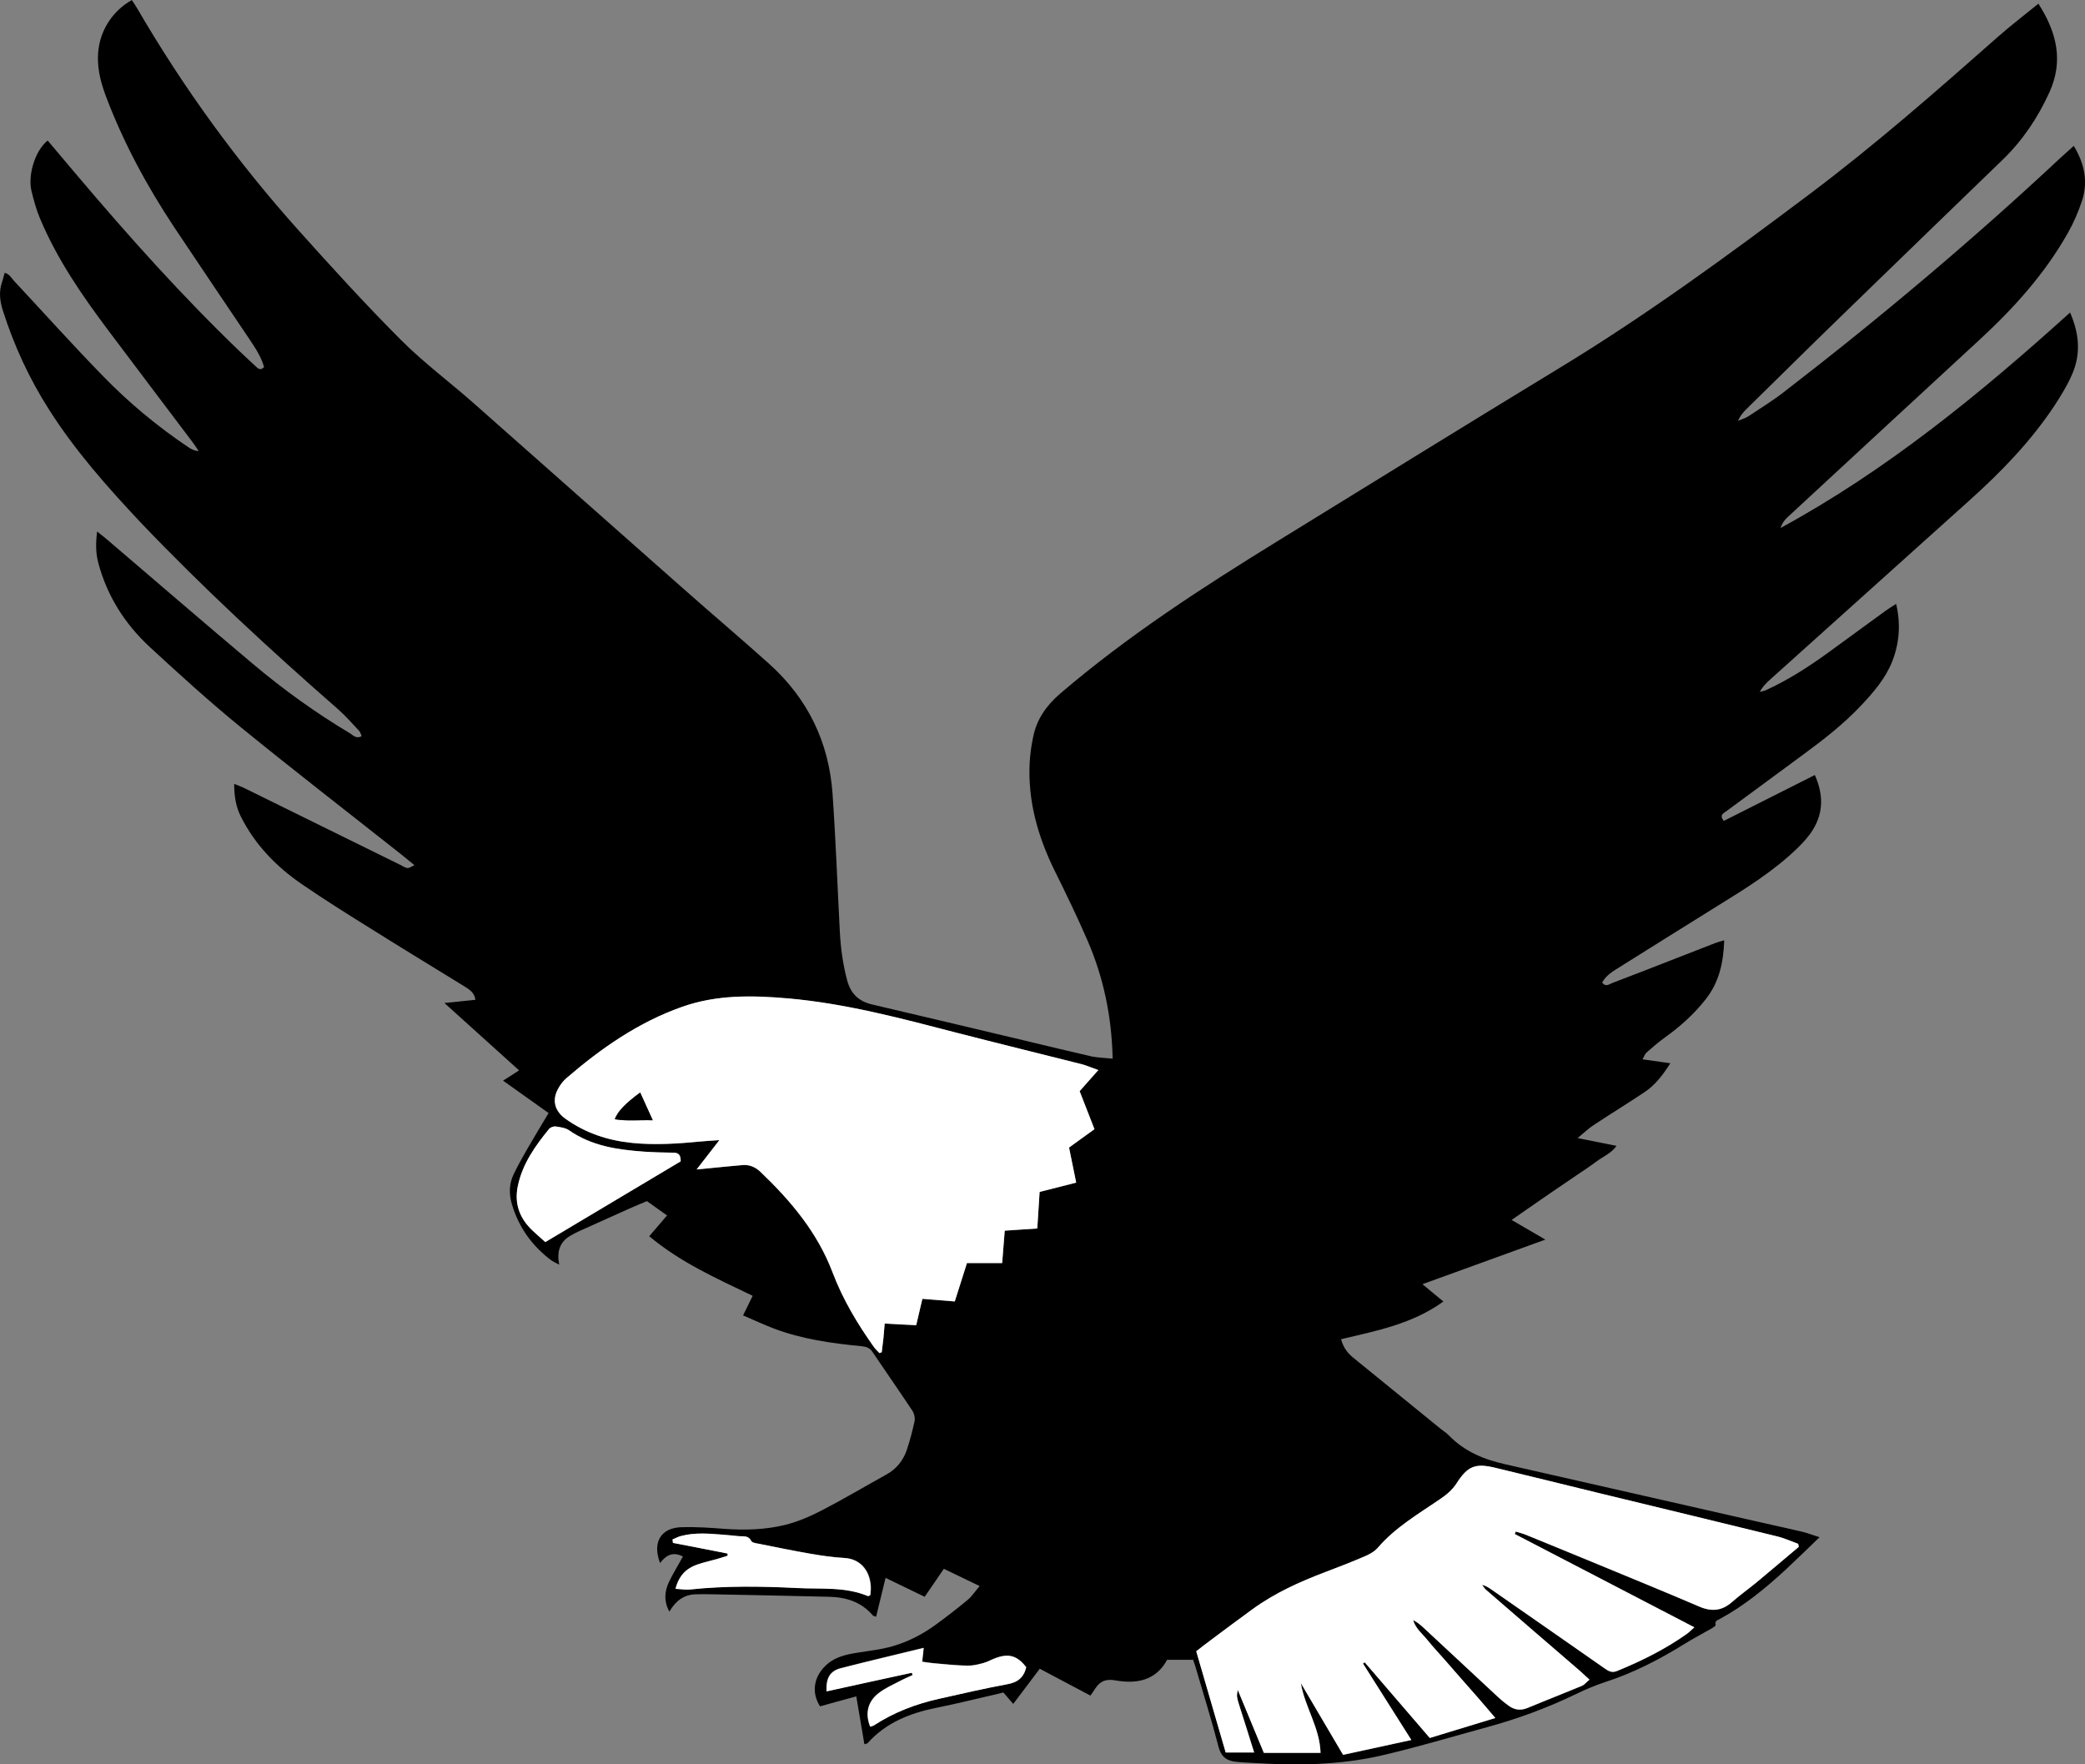 <svg width="26" height="22" viewBox="0 0 26 22" fill="none" xmlns="http://www.w3.org/2000/svg">
<rect x="0" y="0" width="26" height="22" fill="#808080" stroke="none"/>
<g clip-path="url(#clip0_19_3817)">
<path d="M13.875 13.201C13.863 12.672 13.761 12.189 13.562 11.729C13.435 11.436 13.296 11.148 13.154 10.862C12.944 10.436 12.815 9.99 12.84 9.509C12.846 9.403 12.861 9.296 12.883 9.192C12.927 8.969 13.047 8.799 13.219 8.65C14.06 7.93 14.983 7.332 15.921 6.754C17.094 6.032 18.265 5.307 19.441 4.592C20.53 3.931 21.556 3.18 22.573 2.415C23.389 1.802 24.155 1.129 24.92 0.454C25.078 0.315 25.246 0.187 25.419 0.046C25.649 0.404 25.734 0.762 25.556 1.151C25.413 1.466 25.224 1.749 24.975 1.99C24.351 2.594 23.727 3.196 23.104 3.802C22.66 4.232 22.219 4.667 21.778 5.101C21.737 5.141 21.7 5.186 21.672 5.248C21.716 5.229 21.765 5.215 21.805 5.189C21.951 5.092 22.101 5 22.238 4.894C23.437 3.97 24.595 2.996 25.701 1.962C25.751 1.916 25.802 1.872 25.86 1.819C25.996 2.044 26.041 2.27 25.961 2.509C25.916 2.644 25.858 2.778 25.788 2.902C25.501 3.412 25.115 3.839 24.69 4.232C23.889 4.971 23.089 5.71 22.29 6.45C22.251 6.485 22.222 6.529 22.203 6.584C23.528 5.863 24.687 4.915 25.814 3.897C25.927 4.157 25.949 4.405 25.846 4.652C25.785 4.796 25.702 4.932 25.616 5.063C25.319 5.51 24.949 5.89 24.553 6.245C23.727 6.988 22.898 7.732 22.072 8.475C22.025 8.517 21.979 8.563 21.945 8.627C21.971 8.62 22 8.617 22.025 8.604C22.298 8.479 22.55 8.317 22.792 8.142C23.031 7.969 23.269 7.793 23.508 7.62C23.547 7.591 23.59 7.565 23.645 7.53C23.704 7.785 23.685 8.019 23.596 8.248C23.51 8.464 23.361 8.634 23.206 8.799C22.989 9.029 22.741 9.222 22.489 9.407C22.17 9.641 21.85 9.877 21.532 10.112C21.496 10.139 21.434 10.16 21.496 10.236C21.871 10.047 22.247 9.857 22.631 9.664C22.737 9.903 22.74 10.126 22.61 10.341C22.558 10.427 22.488 10.504 22.416 10.574C22.119 10.862 21.771 11.078 21.421 11.294C20.998 11.556 20.578 11.821 20.157 12.084C20.088 12.127 20.02 12.175 19.979 12.252C20.024 12.313 20.068 12.271 20.106 12.257C20.372 12.157 20.637 12.052 20.902 11.949C21.065 11.886 21.227 11.822 21.39 11.759C21.423 11.747 21.457 11.737 21.501 11.725C21.492 11.999 21.439 12.246 21.271 12.459C21.124 12.647 20.95 12.802 20.757 12.94C20.679 12.996 20.606 13.06 20.533 13.124C20.515 13.139 20.506 13.167 20.482 13.209C20.604 13.226 20.709 13.241 20.829 13.258C20.737 13.403 20.64 13.531 20.505 13.62C20.294 13.761 20.078 13.893 19.867 14.033C19.808 14.072 19.756 14.123 19.673 14.191C19.853 14.228 20 14.256 20.158 14.288C20.092 14.382 19.993 14.42 19.911 14.481C19.826 14.544 19.738 14.603 19.649 14.662C19.563 14.722 19.474 14.781 19.386 14.841C19.299 14.901 19.211 14.961 19.125 15.021C19.038 15.081 18.952 15.14 18.85 15.212C18.991 15.294 19.116 15.366 19.271 15.457C18.747 15.646 18.251 15.828 17.738 16.013C17.831 16.09 17.908 16.154 17.999 16.229C17.612 16.509 17.167 16.594 16.723 16.699C16.75 16.798 16.799 16.867 16.868 16.924C17.229 17.218 17.59 17.512 17.952 17.806C17.992 17.839 18.036 17.865 18.07 17.901C18.265 18.102 18.509 18.2 18.773 18.259C19.785 18.489 20.796 18.719 21.807 18.949C22.03 19.001 22.255 19.048 22.478 19.101C22.543 19.117 22.606 19.142 22.69 19.168C22.538 19.314 22.404 19.445 22.266 19.574C22.014 19.806 21.751 20.022 21.449 20.186C21.419 20.202 21.379 20.211 21.394 20.264C21.397 20.272 21.365 20.293 21.347 20.304C21.227 20.372 21.106 20.436 20.989 20.509C20.683 20.698 20.365 20.861 20.021 20.973C19.891 21.015 19.764 21.07 19.64 21.13C19.286 21.3 18.921 21.434 18.543 21.537C18.105 21.657 17.669 21.788 17.227 21.89C16.713 22.008 16.19 22.017 15.665 21.985C15.582 21.979 15.499 21.978 15.417 21.969C15.304 21.958 15.229 21.912 15.196 21.784C15.107 21.443 15.002 21.107 14.903 20.769C14.896 20.747 14.888 20.726 14.878 20.697C14.773 20.697 14.669 20.697 14.554 20.697C14.414 20.956 14.173 21.001 13.907 20.953C13.795 20.934 13.721 20.959 13.661 21.051C13.641 21.082 13.62 21.112 13.598 21.143C13.375 21.024 13.172 20.919 12.966 20.808C12.853 20.958 12.748 21.097 12.635 21.247C12.592 21.197 12.555 21.154 12.512 21.104C12.485 21.111 12.454 21.119 12.424 21.126C12.173 21.183 11.924 21.246 11.673 21.296C11.347 21.362 11.048 21.48 10.818 21.737C10.812 21.742 10.801 21.742 10.779 21.749C10.746 21.554 10.713 21.36 10.678 21.153C10.52 21.196 10.371 21.236 10.226 21.277C10.113 21.102 10.148 20.898 10.312 20.754C10.421 20.658 10.556 20.63 10.692 20.608C10.823 20.587 10.957 20.572 11.085 20.54C11.296 20.486 11.49 20.389 11.666 20.261C11.804 20.16 11.939 20.056 12.07 19.947C12.121 19.904 12.158 19.844 12.216 19.777C12.06 19.702 11.921 19.635 11.77 19.562C11.69 19.68 11.613 19.793 11.531 19.911C11.367 19.831 11.212 19.758 11.043 19.675C11.002 19.845 10.963 20.002 10.925 20.16C10.906 20.152 10.89 20.151 10.882 20.141C10.739 19.974 10.55 19.916 10.341 19.911C9.841 19.898 9.34 19.889 8.84 19.879C8.785 19.878 8.73 19.879 8.675 19.88C8.53 19.884 8.426 19.96 8.347 20.096C8.275 19.964 8.288 19.843 8.341 19.728C8.392 19.621 8.456 19.519 8.516 19.409C8.394 19.344 8.306 19.391 8.231 19.49C8.132 19.231 8.241 19.05 8.5 19.043C8.679 19.038 8.858 19.05 9.036 19.064C9.289 19.082 9.543 19.075 9.788 19.015C9.947 18.976 10.102 18.909 10.247 18.834C10.521 18.692 10.786 18.534 11.056 18.385C11.178 18.317 11.262 18.213 11.307 18.082C11.347 17.964 11.378 17.843 11.405 17.72C11.413 17.681 11.4 17.625 11.378 17.592C11.214 17.345 11.045 17.103 10.88 16.858C10.844 16.805 10.8 16.792 10.74 16.786C10.37 16.75 10.002 16.699 9.65 16.566C9.522 16.517 9.398 16.459 9.266 16.402C9.309 16.315 9.345 16.241 9.386 16.158C8.934 15.941 8.485 15.741 8.096 15.415C8.171 15.329 8.238 15.249 8.318 15.156C8.234 15.096 8.154 15.039 8.067 14.977C7.992 15.009 7.916 15.04 7.84 15.074C7.635 15.166 7.429 15.258 7.224 15.351C7.187 15.368 7.15 15.387 7.114 15.408C6.98 15.485 6.942 15.605 6.973 15.77C6.928 15.745 6.895 15.731 6.867 15.71C6.633 15.532 6.469 15.304 6.384 15.018C6.345 14.887 6.348 14.76 6.407 14.639C6.458 14.534 6.513 14.434 6.571 14.334C6.656 14.186 6.745 14.04 6.841 13.879C6.658 13.75 6.48 13.623 6.273 13.475C6.344 13.431 6.401 13.393 6.473 13.347C6.152 13.057 5.86 12.794 5.542 12.507C5.689 12.491 5.805 12.48 5.928 12.467C5.918 12.377 5.852 12.338 5.787 12.297C5.387 12.051 4.986 11.807 4.588 11.557C4.311 11.385 4.034 11.21 3.764 11.025C3.445 10.806 3.179 10.533 3.002 10.179C2.94 10.055 2.921 9.926 2.92 9.774C2.965 9.793 3.001 9.806 3.037 9.822C3.689 10.143 4.34 10.463 4.993 10.785C5.022 10.799 5.05 10.82 5.08 10.824C5.101 10.827 5.124 10.808 5.168 10.788C5.104 10.735 5.055 10.695 5.006 10.656C4.336 10.126 3.661 9.605 3 9.066C2.61 8.748 2.238 8.409 1.868 8.068C1.558 7.781 1.335 7.432 1.225 7.016C1.193 6.893 1.193 6.772 1.211 6.628C1.262 6.669 1.298 6.695 1.331 6.724C1.939 7.243 2.542 7.764 3.153 8.278C3.534 8.599 3.939 8.89 4.366 9.145C4.405 9.169 4.442 9.216 4.51 9.18C4.499 9.155 4.493 9.128 4.477 9.112C4.391 9.021 4.31 8.926 4.216 8.844C3.365 8.1 2.534 7.333 1.751 6.512C1.337 6.071 0.938 5.621 0.613 5.11C0.365 4.722 0.174 4.308 0.034 3.867C-0.003 3.748 -0.015 3.635 0.026 3.515C0.039 3.48 0.045 3.444 0.058 3.402C0.119 3.416 0.143 3.469 0.178 3.506C0.547 3.901 0.908 4.304 1.286 4.691C1.608 5.023 1.963 5.317 2.348 5.576C2.384 5.6 2.422 5.621 2.477 5.625C2.453 5.589 2.431 5.552 2.404 5.517C2.053 5.052 1.702 4.588 1.352 4.122C1.024 3.685 0.714 3.236 0.5 2.727C0.453 2.617 0.422 2.5 0.393 2.383C0.347 2.199 0.426 1.891 0.594 1.752C0.715 1.895 0.838 2.04 0.959 2.184C1.604 2.946 2.269 3.69 2.99 4.382C3.056 4.446 3.125 4.508 3.192 4.571C3.22 4.598 3.249 4.624 3.293 4.577C3.259 4.455 3.19 4.348 3.119 4.242C2.804 3.774 2.488 3.307 2.174 2.836C1.833 2.322 1.54 1.781 1.321 1.201C1.248 1.008 1.201 0.811 1.23 0.602C1.265 0.354 1.416 0.128 1.644 0.001C1.666 0.035 1.689 0.067 1.71 0.103C2.287 1.095 2.958 2.018 3.722 2.871C4.138 3.335 4.558 3.796 4.999 4.238C5.281 4.521 5.606 4.762 5.907 5.028C6.779 5.798 7.648 6.57 8.521 7.34C8.877 7.655 9.24 7.962 9.594 8.28C10.072 8.71 10.337 9.255 10.382 9.899C10.422 10.473 10.443 11.049 10.473 11.624C10.484 11.829 10.512 12.03 10.565 12.228C10.611 12.396 10.713 12.487 10.875 12.525C11.505 12.672 12.135 12.823 12.764 12.972C13.05 13.04 13.335 13.11 13.621 13.175C13.699 13.189 13.781 13.191 13.875 13.201ZM13.696 13.343C13.61 13.312 13.551 13.287 13.491 13.272C12.97 13.139 12.449 13.012 11.928 12.879C11.235 12.699 10.543 12.514 9.827 12.451C9.38 12.412 8.938 12.403 8.507 12.555C7.96 12.748 7.494 13.074 7.059 13.449C7.024 13.478 6.995 13.517 6.972 13.556C6.88 13.707 6.91 13.851 7.052 13.952C7.303 14.13 7.582 14.222 7.884 14.253C8.169 14.282 8.453 14.262 8.736 14.235C8.806 14.228 8.875 14.225 8.971 14.218C8.868 14.35 8.785 14.458 8.687 14.583C8.751 14.578 8.787 14.575 8.822 14.57C8.968 14.557 9.114 14.54 9.261 14.529C9.347 14.522 9.422 14.554 9.485 14.615C9.861 14.976 10.193 15.368 10.382 15.867C10.509 16.203 10.692 16.508 10.899 16.799C10.918 16.825 10.943 16.849 10.966 16.873C10.976 16.87 10.986 16.867 10.995 16.863C11.002 16.806 11.009 16.749 11.016 16.692C11.021 16.633 11.027 16.575 11.032 16.505C11.169 16.512 11.291 16.519 11.425 16.526C11.451 16.416 11.476 16.31 11.502 16.197C11.643 16.208 11.772 16.219 11.906 16.229C11.958 16.064 12.007 15.911 12.058 15.751C12.21 15.751 12.351 15.751 12.497 15.751C12.508 15.612 12.518 15.483 12.529 15.347C12.667 15.337 12.799 15.327 12.935 15.319C12.945 15.16 12.954 15.014 12.964 14.863C13.12 14.824 13.265 14.787 13.42 14.748C13.39 14.597 13.361 14.458 13.331 14.31C13.435 14.235 13.537 14.159 13.648 14.081C13.584 13.918 13.524 13.765 13.463 13.607C13.537 13.523 13.606 13.444 13.696 13.343ZM22.43 19.289C22.429 19.277 22.426 19.264 22.424 19.252C22.335 19.22 22.248 19.179 22.156 19.157C21.43 18.979 20.702 18.804 19.975 18.627C19.534 18.52 19.093 18.41 18.651 18.304C18.398 18.244 18.303 18.28 18.163 18.499C18.108 18.584 18.036 18.643 17.955 18.697C17.685 18.881 17.402 19.047 17.183 19.299C17.143 19.346 17.083 19.38 17.025 19.405C16.861 19.476 16.693 19.54 16.526 19.604C16.206 19.726 15.898 19.864 15.619 20.067C15.451 20.19 15.286 20.314 15.119 20.438C15.053 20.486 14.988 20.537 14.918 20.591C15.042 21.019 15.165 21.44 15.286 21.854C15.413 21.854 15.52 21.854 15.64 21.854C15.611 21.759 15.585 21.675 15.559 21.593C15.531 21.505 15.502 21.416 15.475 21.328C15.419 21.155 15.419 21.155 15.436 21.073C15.549 21.345 15.656 21.604 15.761 21.858C16.002 21.858 16.231 21.858 16.468 21.858C16.458 21.54 16.271 21.287 16.223 20.988C16.398 21.287 16.573 21.583 16.749 21.883C17.037 21.82 17.308 21.762 17.601 21.698C17.393 21.369 17.194 21.056 16.997 20.744C17.004 20.739 17.012 20.735 17.019 20.729C17.289 21.043 17.559 21.358 17.831 21.672C18.104 21.589 18.365 21.509 18.648 21.423C18.565 21.327 18.499 21.247 18.43 21.169C18.36 21.089 18.29 21.011 18.219 20.93C18.149 20.85 18.079 20.769 18.01 20.69C17.94 20.611 17.867 20.532 17.8 20.45C17.737 20.372 17.653 20.308 17.623 20.202C17.672 20.227 17.714 20.261 17.752 20.297C18.064 20.585 18.374 20.875 18.685 21.165C18.725 21.203 18.769 21.238 18.813 21.27C18.885 21.323 18.961 21.335 19.046 21.299C19.271 21.206 19.498 21.118 19.723 21.024C19.756 21.011 19.782 20.977 19.822 20.945C19.771 20.898 19.734 20.864 19.696 20.831C19.309 20.496 18.921 20.162 18.533 19.826C18.514 19.809 18.499 19.784 18.483 19.763C18.531 19.776 18.565 19.798 18.6 19.822C19.068 20.148 19.538 20.475 20.006 20.802C20.056 20.836 20.097 20.866 20.168 20.836C20.471 20.712 20.763 20.567 21.032 20.378C21.063 20.355 21.089 20.328 21.129 20.293C20.372 19.898 19.63 19.514 18.89 19.129C18.894 19.119 18.899 19.11 18.903 19.099C18.944 19.111 18.988 19.122 19.028 19.139C19.305 19.252 19.581 19.365 19.858 19.479C20.304 19.663 20.75 19.844 21.194 20.035C21.348 20.101 21.475 20.087 21.601 19.976C21.697 19.891 21.803 19.816 21.902 19.734C22.079 19.585 22.254 19.437 22.43 19.289ZM6.8 15.488C7.377 15.143 7.938 14.81 8.489 14.481C8.49 14.398 8.461 14.373 8.397 14.373C8.273 14.373 8.149 14.37 8.026 14.36C7.699 14.336 7.378 14.29 7.097 14.094C7.052 14.062 6.986 14.055 6.928 14.046C6.902 14.042 6.862 14.058 6.847 14.079C6.674 14.292 6.516 14.512 6.458 14.789C6.419 14.976 6.462 15.14 6.583 15.283C6.644 15.355 6.721 15.414 6.8 15.488ZM8.386 19.196C8.388 19.21 8.391 19.224 8.394 19.238C8.621 19.282 8.849 19.327 9.076 19.37C9.076 19.38 9.077 19.39 9.077 19.398C9.032 19.412 8.986 19.426 8.941 19.44C8.857 19.464 8.771 19.482 8.69 19.511C8.558 19.558 8.467 19.649 8.427 19.811C8.494 19.815 8.552 19.826 8.609 19.819C9.054 19.772 9.499 19.779 9.944 19.801C10.239 19.816 10.542 19.781 10.827 19.901C10.833 19.904 10.842 19.896 10.856 19.889C10.857 19.865 10.862 19.837 10.862 19.811C10.863 19.611 10.753 19.437 10.53 19.426C10.388 19.419 10.246 19.398 10.107 19.373C9.89 19.335 9.674 19.291 9.459 19.248C9.429 19.242 9.382 19.235 9.372 19.215C9.336 19.143 9.276 19.158 9.218 19.154C9.159 19.149 9.099 19.142 9.04 19.137C8.857 19.123 8.674 19.104 8.493 19.153C8.454 19.163 8.421 19.181 8.386 19.196ZM12.797 20.789C12.689 20.65 12.588 20.615 12.428 20.668C12.372 20.686 12.319 20.719 12.263 20.735C12.198 20.753 12.129 20.769 12.062 20.768C11.92 20.764 11.778 20.75 11.636 20.737C11.589 20.733 11.541 20.725 11.497 20.718C11.505 20.652 11.511 20.604 11.516 20.546C11.162 20.633 10.823 20.712 10.485 20.799C10.348 20.834 10.297 20.923 10.305 21.089C10.66 21.011 11.014 20.934 11.369 20.856C11.371 20.866 11.376 20.875 11.378 20.885C11.326 20.91 11.272 20.933 11.221 20.959C11.132 21.006 11.038 21.047 10.958 21.108C10.818 21.215 10.784 21.364 10.849 21.529C10.866 21.523 10.884 21.521 10.897 21.511C11.148 21.348 11.422 21.246 11.71 21.181C11.993 21.118 12.274 21.052 12.558 20.999C12.69 20.98 12.768 20.917 12.797 20.789Z" fill="black"/>
<path d="M13.696 13.343C13.606 13.444 13.536 13.524 13.463 13.606C13.525 13.764 13.584 13.918 13.648 14.08C13.539 14.159 13.435 14.233 13.331 14.309C13.361 14.456 13.39 14.596 13.42 14.746C13.264 14.785 13.12 14.823 12.964 14.862C12.954 15.014 12.945 15.16 12.935 15.318C12.797 15.327 12.667 15.337 12.529 15.345C12.518 15.482 12.508 15.61 12.497 15.749C12.351 15.749 12.21 15.749 12.058 15.749C12.007 15.91 11.958 16.062 11.906 16.228C11.774 16.216 11.643 16.207 11.502 16.195C11.476 16.308 11.45 16.414 11.425 16.524C11.291 16.517 11.169 16.512 11.032 16.503C11.027 16.572 11.021 16.632 11.016 16.69C11.01 16.747 11.002 16.805 10.995 16.862C10.986 16.864 10.976 16.867 10.966 16.871C10.944 16.846 10.918 16.824 10.899 16.798C10.692 16.506 10.509 16.201 10.382 15.865C10.193 15.366 9.861 14.973 9.485 14.614C9.422 14.552 9.346 14.52 9.261 14.527C9.114 14.539 8.968 14.555 8.822 14.569C8.787 14.573 8.751 14.576 8.687 14.582C8.784 14.456 8.868 14.349 8.971 14.216C8.875 14.223 8.804 14.226 8.736 14.233C8.452 14.261 8.168 14.279 7.884 14.251C7.582 14.221 7.301 14.129 7.052 13.95C6.909 13.849 6.878 13.705 6.972 13.555C6.995 13.515 7.026 13.478 7.059 13.447C7.494 13.072 7.961 12.746 8.507 12.554C8.938 12.402 9.38 12.41 9.827 12.449C10.543 12.512 11.235 12.697 11.928 12.877C12.447 13.011 12.97 13.139 13.491 13.27C13.551 13.287 13.61 13.312 13.696 13.343ZM8.14 13.969C8.08 13.836 8.033 13.732 7.983 13.623C7.794 13.762 7.704 13.857 7.666 13.956C7.817 13.982 7.964 13.964 8.14 13.969Z" fill="white"/>
<path d="M22.43 19.289C22.254 19.437 22.079 19.586 21.901 19.733C21.802 19.815 21.696 19.889 21.599 19.975C21.474 20.085 21.347 20.099 21.193 20.034C20.749 19.843 20.303 19.663 19.856 19.477C19.581 19.363 19.304 19.25 19.027 19.137C18.987 19.121 18.943 19.111 18.901 19.097C18.897 19.107 18.893 19.117 18.889 19.128C19.63 19.512 20.372 19.898 21.128 20.291C21.089 20.326 21.062 20.354 21.03 20.376C20.762 20.566 20.469 20.711 20.166 20.835C20.096 20.864 20.055 20.835 20.005 20.8C19.537 20.473 19.068 20.146 18.598 19.82C18.564 19.797 18.531 19.773 18.481 19.762C18.498 19.783 18.511 19.808 18.532 19.825C18.919 20.16 19.306 20.495 19.695 20.829C19.732 20.861 19.768 20.896 19.82 20.944C19.78 20.977 19.754 21.011 19.721 21.023C19.497 21.116 19.269 21.204 19.045 21.298C18.959 21.332 18.884 21.32 18.812 21.268C18.768 21.236 18.724 21.201 18.684 21.164C18.372 20.875 18.062 20.585 17.751 20.296C17.712 20.259 17.671 20.226 17.621 20.201C17.652 20.307 17.736 20.371 17.799 20.449C17.865 20.531 17.938 20.609 18.009 20.689C18.079 20.768 18.149 20.849 18.218 20.928C18.288 21.008 18.358 21.087 18.429 21.168C18.498 21.247 18.565 21.327 18.646 21.422C18.363 21.508 18.102 21.587 17.829 21.671C17.559 21.356 17.288 21.043 17.018 20.728C17.011 20.733 17.003 20.737 16.996 20.743C17.194 21.055 17.391 21.367 17.599 21.696C17.309 21.759 17.036 21.819 16.748 21.881C16.571 21.582 16.396 21.285 16.221 20.987C16.27 21.284 16.457 21.539 16.467 21.857C16.23 21.857 16.001 21.857 15.76 21.857C15.655 21.603 15.548 21.344 15.435 21.072C15.418 21.154 15.418 21.154 15.473 21.327C15.501 21.415 15.53 21.504 15.557 21.592C15.584 21.675 15.608 21.759 15.639 21.852C15.519 21.852 15.41 21.852 15.284 21.852C15.163 21.438 15.042 21.017 14.917 20.59C14.987 20.535 15.052 20.485 15.118 20.436C15.284 20.312 15.45 20.188 15.618 20.066C15.896 19.864 16.206 19.724 16.525 19.603C16.693 19.54 16.859 19.475 17.023 19.404C17.081 19.379 17.142 19.345 17.182 19.298C17.399 19.046 17.683 18.88 17.953 18.696C18.035 18.64 18.106 18.583 18.162 18.498C18.302 18.279 18.397 18.241 18.649 18.303C19.091 18.409 19.532 18.519 19.973 18.626C20.701 18.803 21.428 18.977 22.154 19.156C22.247 19.178 22.334 19.218 22.423 19.25C22.427 19.263 22.429 19.275 22.43 19.289Z" fill="white"/>
<path d="M6.8 15.488C6.721 15.415 6.644 15.355 6.582 15.283C6.461 15.142 6.418 14.976 6.457 14.789C6.515 14.512 6.673 14.29 6.845 14.079C6.862 14.058 6.902 14.044 6.926 14.046C6.984 14.055 7.05 14.062 7.096 14.094C7.377 14.29 7.697 14.336 8.025 14.36C8.149 14.368 8.273 14.371 8.395 14.373C8.46 14.373 8.489 14.399 8.488 14.481C7.938 14.809 7.377 15.143 6.8 15.488Z" fill="white"/>
<path d="M8.386 19.196C8.42 19.182 8.453 19.163 8.489 19.154C8.669 19.105 8.854 19.125 9.036 19.139C9.095 19.143 9.154 19.15 9.214 19.156C9.27 19.16 9.332 19.144 9.368 19.217C9.378 19.238 9.425 19.243 9.455 19.249C9.671 19.292 9.886 19.337 10.102 19.374C10.243 19.398 10.383 19.419 10.525 19.427C10.747 19.439 10.859 19.614 10.857 19.812C10.857 19.84 10.853 19.866 10.852 19.89C10.838 19.896 10.829 19.904 10.823 19.903C10.538 19.783 10.235 19.818 9.94 19.802C9.495 19.78 9.05 19.773 8.605 19.82C8.548 19.826 8.492 19.815 8.423 19.812C8.464 19.65 8.554 19.56 8.686 19.512C8.767 19.483 8.854 19.465 8.937 19.441C8.982 19.429 9.028 19.413 9.073 19.399C9.073 19.39 9.072 19.38 9.072 19.372C8.844 19.327 8.617 19.282 8.39 19.239C8.391 19.224 8.388 19.21 8.386 19.196Z" fill="white"/>
<path d="M12.797 20.789C12.767 20.917 12.69 20.979 12.56 21.002C12.277 21.055 11.994 21.119 11.713 21.183C11.424 21.247 11.15 21.351 10.9 21.514C10.886 21.523 10.867 21.526 10.852 21.532C10.787 21.367 10.82 21.218 10.961 21.111C11.041 21.049 11.134 21.009 11.224 20.962C11.275 20.934 11.329 20.912 11.381 20.888C11.378 20.878 11.374 20.868 11.371 20.859C11.017 20.935 10.663 21.013 10.308 21.091C10.3 20.925 10.352 20.836 10.488 20.802C10.826 20.715 11.165 20.636 11.519 20.549C11.512 20.606 11.507 20.655 11.5 20.721C11.545 20.728 11.592 20.736 11.639 20.74C11.781 20.753 11.923 20.768 12.065 20.771C12.131 20.772 12.2 20.756 12.266 20.737C12.322 20.722 12.374 20.689 12.431 20.671C12.588 20.616 12.69 20.651 12.797 20.789Z" fill="white"/>
<path d="M8.14 13.969C7.964 13.964 7.817 13.982 7.666 13.956C7.704 13.857 7.795 13.762 7.983 13.623C8.032 13.732 8.08 13.836 8.14 13.969Z" fill="black"/>
</g>
<defs>
<clipPath id="clip0_19_3817">
<rect width="26" height="22" fill="white"/>
</clipPath>
</defs>
</svg>
